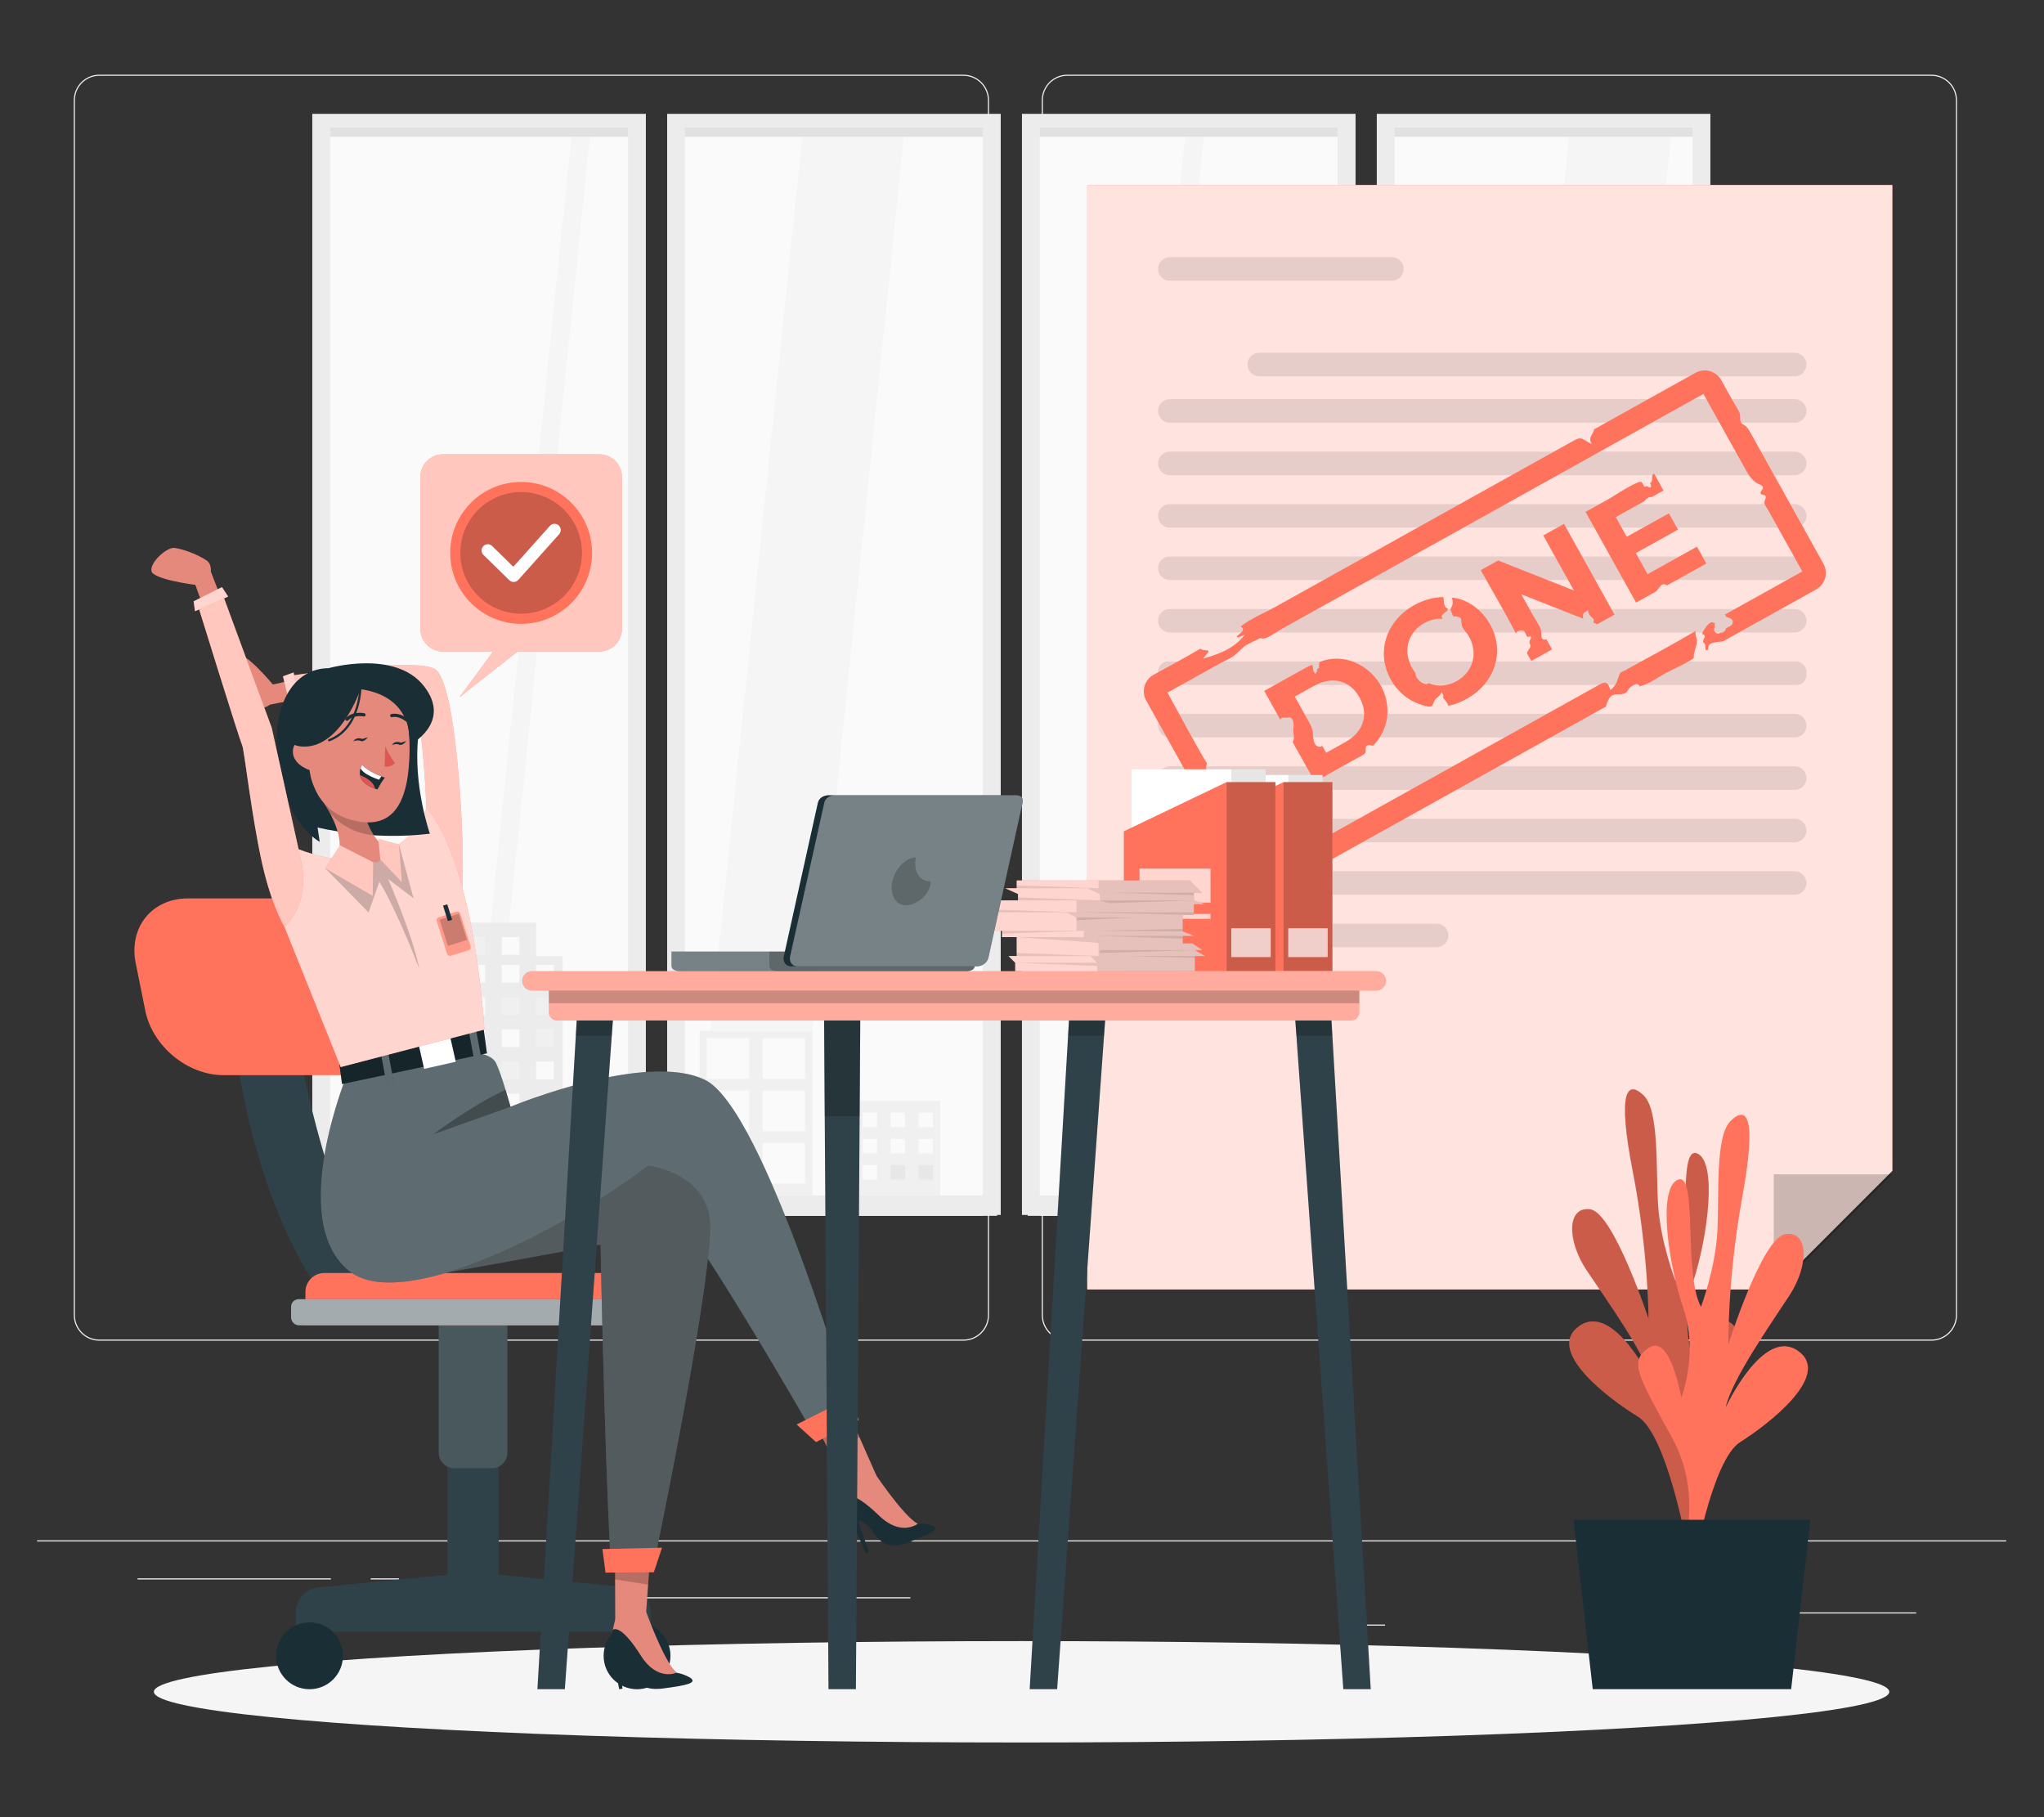 <?xml version="1.0" encoding="UTF-8"?>
<svg id="Layer_2" data-name="Layer 2" xmlns="http://www.w3.org/2000/svg" viewBox="0 0 540 480">
  <rect x="0" y="0" width="540" height="480" fill="#333333" stroke="none"/>
  <defs>
    <style>
      .cls-1, .cls-2, .cls-3, .cls-4, .cls-5, .cls-6, .cls-7, .cls-8, .cls-9, .cls-10, .cls-11, .cls-12, .cls-13, .cls-14, .cls-15, .cls-16, .cls-17, .cls-18, .cls-19, .cls-20, .cls-21, .cls-22, .cls-23, .cls-24 {
        stroke-width: 0px;
      }

      .cls-1, .cls-2, .cls-3, .cls-4, .cls-6, .cls-7, .cls-13, .cls-19, .cls-20, .cls-22, .cls-23, .cls-24 {
        isolation: isolate;
      }

      .cls-1, .cls-3, .cls-4, .cls-13, .cls-18, .cls-19, .cls-22, .cls-23 {
        fill: #fff;
      }

      .cls-1, .cls-7 {
        opacity: .3;
      }

      .cls-2, .cls-5, .cls-24 {
        fill: #ff735d;
      }

      .cls-3, .cls-20 {
        opacity: .1;
      }

      .cls-4, .cls-6 {
        opacity: .2;
      }

      .cls-8 {
        fill: #e1e1e1;
      }

      .cls-9 {
        fill: #ececec;
      }

      .cls-10 {
        fill: #f5f5f5;
      }

      .cls-11 {
        fill: #f0f0f0;
      }

      .cls-12 {
        fill: none;
      }

      .cls-13 {
        opacity: .7;
      }

      .cls-14 {
        fill: #1a2e35;
      }

      .cls-15 {
        fill: #e7e7e7;
      }

      .cls-16 {
        fill: #e4897b;
      }

      .cls-17 {
        fill: #de5753;
      }

      .cls-19 {
        opacity: .8;
      }

      .cls-21 {
        fill: #fafafa;
      }

      .cls-22, .cls-24 {
        opacity: .6;
      }

      .cls-23 {
        opacity: .4;
      }
    </style>
  </defs>
  <g id="Layer_2-2" data-name="Layer 2">
    <g>
      <rect class="cls-12" width="540" height="480"/>
      <g>
        <g>
          <rect class="cls-9" x="9.79" y="406.87" width="520.21" height=".3"/>
          <rect class="cls-9" x="467.08" y="425.9" width="39.16" height=".3"/>
          <rect class="cls-9" x="355.64" y="429.11" width="10.28" height=".3"/>
          <rect class="cls-9" x="443.2" y="414.92" width="22.69" height=".3"/>
          <rect class="cls-9" x="36.34" y="416.91" width="51.07" height=".3"/>
          <rect class="cls-9" x="97.93" y="416.91" width="7.49" height=".3"/>
          <rect class="cls-9" x="129.76" y="421.9" width="110.75" height=".3"/>
          <path class="cls-9" d="m254.54,354.14H26.24c-3.72,0-6.75-3.03-6.75-6.75V26.48c0-3.72,3.03-6.75,6.75-6.75h228.3c3.72,0,6.75,3.03,6.75,6.75v320.91c0,3.72-3.03,6.75-6.75,6.75ZM26.24,20.03c-3.56,0-6.45,2.89-6.45,6.45v320.91c0,3.56,2.89,6.45,6.45,6.45h228.3c3.56,0,6.45-2.89,6.45-6.45V26.48c0-3.56-2.89-6.45-6.45-6.45H26.24Z"/>
          <path class="cls-9" d="m510.27,354.14h-228.3c-3.72,0-6.75-3.03-6.75-6.75V26.48c0-3.72,3.03-6.75,6.75-6.75h228.3c3.72,0,6.75,3.03,6.75,6.75v320.91c0,3.72-3.03,6.75-6.75,6.75ZM281.97,20.03c-3.56,0-6.45,2.89-6.45,6.45v320.91c0,3.56,2.89,6.45,6.45,6.45h228.3c3.56,0,6.45-2.89,6.45-6.45V26.48c0-3.56-2.89-6.45-6.45-6.45h-228.3Z"/>
        </g>
        <g>
          <g>
            <rect class="cls-21" x="84.55" y="32.49" width="84.24" height="285.77"/>
            <polygon class="cls-10" points="156.25 32.49 151.33 32.49 121.95 318.27 126.87 318.27 156.25 32.49"/>
            <rect class="cls-8" x="84.02" y="33.6" width="83.29" height="2.52"/>
            <rect class="cls-9" x="84.02" y="315.77" width="83.29" height="5.39"/>
            <g>
              <rect class="cls-9" x="87.22" y="320.92" width="78.7" height=".24"/>
              <polygon class="cls-9" points="87.22 33.6 165.92 33.6 165.92 320.92 170.63 320.92 170.63 30.07 82.5 30.07 82.5 320.92 87.22 320.92 87.22 33.6"/>
            </g>
          </g>
          <g>
            <rect class="cls-21" x="178.3" y="32.49" width="84.24" height="285.77"/>
            <polygon class="cls-10" points="239.17 32.49 212.31 32.49 182.93 318.27 209.79 318.27 239.17 32.49"/>
            <rect class="cls-8" x="177.76" y="33.6" width="85.65" height="2.52"/>
            <rect class="cls-9" x="177.76" y="315.77" width="85.65" height="5.39"/>
            <g>
              <rect class="cls-9" x="180.96" y="320.92" width="78.7" height=".24"/>
              <polygon class="cls-9" points="180.96 33.6 259.66 33.6 259.66 320.92 264.38 320.92 264.38 30.07 176.25 30.07 176.25 320.92 180.96 320.92 180.96 33.6"/>
            </g>
          </g>
          <g>
            <rect class="cls-21" x="272.04" y="32.49" width="81.88" height="285.77"/>
            <polygon class="cls-10" points="318.43 32.49 313.51 32.49 284.12 318.27 289.05 318.27 318.43 32.49"/>
            <rect class="cls-8" x="271.5" y="33.6" width="83.29" height="2.52"/>
            <rect class="cls-9" x="271.5" y="315.77" width="83.29" height="5.39"/>
            <g>
              <rect class="cls-9" x="274.7" y="320.92" width="78.7" height=".24"/>
              <polygon class="cls-9" points="274.7 33.6 353.4 33.6 353.4 320.92 358.12 320.92 358.12 30.07 269.99 30.07 269.99 320.92 274.7 320.92 274.7 33.6"/>
            </g>
          </g>
          <g>
            <rect class="cls-21" x="365.78" y="32.49" width="84.24" height="285.77"/>
            <polygon class="cls-10" points="441.78 32.49 414.92 32.49 385.54 318.27 412.4 318.27 441.78 32.49"/>
            <rect class="cls-8" x="365.24" y="33.6" width="83.29" height="2.52"/>
            <rect class="cls-9" x="365.24" y="315.77" width="83.29" height="5.39"/>
            <g>
              <polygon class="cls-9" points="368.44 33.6 447.14 33.6 447.14 320.92 451.86 320.92 451.86 30.07 363.73 30.07 363.73 320.92 368.44 320.92 368.44 33.6"/>
              <rect class="cls-9" x="368.44" y="320.92" width="78.7" height=".24"/>
            </g>
          </g>
          <g>
            <rect class="cls-9" x="112.07" y="252.54" width="36.57" height="63.24"/>
            <polygon class="cls-9" points="141.62 243.7 141.62 259.56 138.74 259.56 121.98 259.56 119.09 259.56 119.09 243.7 141.62 243.7"/>
            <rect class="cls-21" x="141.62" y="254.88" width="4.68" height="4.68" transform="translate(287.92 514.44) rotate(180)"/>
            <rect class="cls-21" x="132.55" y="254.88" width="4.68" height="4.68" transform="translate(269.78 514.44) rotate(180)"/>
            <rect class="cls-21" x="123.48" y="254.88" width="4.68" height="4.68" transform="translate(251.65 514.44) rotate(180)"/>
            <rect class="cls-11" x="114.41" y="254.88" width="4.68" height="4.68" transform="translate(233.51 514.44) rotate(180)"/>
            <rect class="cls-11" x="141.62" y="263.38" width="4.68" height="4.68" transform="translate(287.92 531.45) rotate(180)"/>
            <rect class="cls-11" x="132.55" y="263.38" width="4.68" height="4.68" transform="translate(269.78 531.45) rotate(180)"/>
            <rect class="cls-21" x="123.48" y="263.38" width="4.68" height="4.68" transform="translate(251.65 531.45) rotate(180)"/>
            <rect class="cls-21" x="114.41" y="263.38" width="4.68" height="4.68" transform="translate(233.51 531.45) rotate(180)"/>
            <rect class="cls-11" x="141.62" y="271.89" width="4.68" height="4.68" transform="translate(287.92 548.47) rotate(180)"/>
            <rect class="cls-21" x="132.55" y="271.89" width="4.68" height="4.68" transform="translate(269.78 548.47) rotate(180)"/>
            <rect class="cls-21" x="123.48" y="271.89" width="4.68" height="4.68" transform="translate(251.65 548.47) rotate(180)"/>
            <rect class="cls-21" x="132.55" y="247.52" width="4.68" height="4.68" transform="translate(269.78 499.73) rotate(180)"/>
            <rect class="cls-11" x="123.48" y="247.52" width="4.68" height="4.68" transform="translate(251.65 499.73) rotate(180)"/>
            <rect class="cls-11" x="114.41" y="271.89" width="4.68" height="4.68" transform="translate(233.51 548.47) rotate(180)"/>
            <rect class="cls-21" x="141.62" y="280.4" width="4.68" height="4.68" transform="translate(287.92 565.48) rotate(180)"/>
            <rect class="cls-11" x="132.55" y="280.4" width="4.68" height="4.68" transform="translate(269.78 565.48) rotate(180)"/>
            <rect class="cls-11" x="123.48" y="280.4" width="4.68" height="4.68" transform="translate(251.65 565.48) rotate(180)"/>
            <rect class="cls-21" x="114.41" y="280.4" width="4.68" height="4.68" transform="translate(233.51 565.48) rotate(180)"/>
            <rect class="cls-11" x="141.62" y="288.91" width="4.68" height="4.68" transform="translate(287.92 582.5) rotate(180)"/>
            <rect class="cls-21" x="132.55" y="288.91" width="4.68" height="4.68" transform="translate(269.78 582.5) rotate(180)"/>
            <rect class="cls-21" x="123.48" y="288.91" width="4.68" height="4.68" transform="translate(251.65 582.5) rotate(180)"/>
            <rect class="cls-11" x="114.41" y="288.91" width="4.68" height="4.68" transform="translate(233.51 582.5) rotate(180)"/>
            <rect class="cls-11" x="141.62" y="297.41" width="4.68" height="4.68" transform="translate(287.92 599.51) rotate(180)"/>
            <rect class="cls-21" x="132.55" y="297.41" width="4.68" height="4.68" transform="translate(269.78 599.51) rotate(180)"/>
            <rect class="cls-11" x="123.48" y="297.41" width="4.68" height="4.68" transform="translate(251.65 599.51) rotate(180)"/>
            <rect class="cls-21" x="114.41" y="297.41" width="4.68" height="4.68" transform="translate(233.51 599.51) rotate(180)"/>
            <rect class="cls-21" x="141.62" y="305.92" width="4.68" height="4.68" transform="translate(287.92 616.53) rotate(180)"/>
            <rect class="cls-21" x="132.55" y="305.92" width="4.68" height="4.68" transform="translate(269.78 616.53) rotate(180)"/>
            <rect class="cls-11" x="123.48" y="305.92" width="4.68" height="4.68" transform="translate(251.65 616.53) rotate(180)"/>
            <rect class="cls-11" x="114.41" y="305.92" width="4.68" height="4.68" transform="translate(233.51 616.53) rotate(180)"/>
          </g>
          <g>
            <rect class="cls-11" x="373.49" y="275.57" width="32.76" height="40.2"/>
            <polygon class="cls-15" points="376.34 280.03 383.97 280.03 386.06 280.03 388.16 280.03 388.16 284.23 386.06 284.23 383.97 284.23 376.34 284.23 376.34 280.03"/>
            <polygon class="cls-21" points="376.34 288.16 383.97 288.16 386.06 288.16 388.16 288.16 388.16 292.35 386.06 292.35 383.97 292.35 376.34 292.35 376.34 288.16"/>
            <polygon class="cls-15" points="376.34 296.28 383.97 296.28 386.06 296.28 388.16 296.28 388.16 300.47 386.06 300.47 383.97 300.47 376.34 300.47 376.34 296.28"/>
            <polygon class="cls-21" points="376.34 304.4 383.97 304.4 387.21 304.4 388.16 304.4 388.16 308.6 387.21 308.6 383.97 308.6 376.34 308.6 376.34 304.4"/>
            <polygon class="cls-21" points="391.59 280.03 399.21 280.03 401.3 280.03 403.4 280.03 403.4 284.23 401.3 284.23 399.21 284.23 391.59 284.23 391.59 280.03"/>
            <polygon class="cls-21" points="391.59 288.16 399.21 288.16 402.16 288.16 403.4 288.16 403.4 292.35 402.16 292.35 399.21 292.35 391.59 292.35 391.59 288.16"/>
            <polygon class="cls-15" points="391.59 296.28 399.21 296.28 401.3 296.28 403.4 296.28 403.4 300.47 401.3 300.47 399.21 300.47 391.59 300.47 391.59 296.28"/>
            <polygon class="cls-21" points="391.59 304.4 399.21 304.4 401.3 304.4 403.4 304.4 403.4 308.6 401.3 308.6 399.21 308.6 391.59 308.6 391.59 304.4"/>
          </g>
          <g>
            <rect class="cls-11" x="218.62" y="290.8" width="29.77" height="24.98"/>
            <rect class="cls-21" x="242.67" y="293.91" width="3.81" height="3.81" transform="translate(489.15 591.63) rotate(180)"/>
            <rect class="cls-21" x="235.29" y="293.91" width="3.81" height="3.81" transform="translate(474.39 591.63) rotate(180)"/>
            <rect class="cls-21" x="227.91" y="293.91" width="3.81" height="3.81" transform="translate(459.63 591.63) rotate(180)"/>
            <rect class="cls-21" x="220.53" y="293.91" width="3.81" height="3.81" transform="translate(444.86 591.63) rotate(180)"/>
            <rect class="cls-21" x="242.67" y="300.83" width="3.81" height="3.81" transform="translate(489.15 605.48) rotate(180)"/>
            <rect class="cls-21" x="235.29" y="300.83" width="3.81" height="3.81" transform="translate(474.39 605.48) rotate(180)"/>
            <rect class="cls-21" x="227.91" y="300.83" width="3.81" height="3.81" transform="translate(459.63 605.48) rotate(180)"/>
            <rect class="cls-15" x="220.53" y="300.83" width="3.81" height="3.81" transform="translate(444.86 605.48) rotate(180)"/>
            <rect class="cls-15" x="242.67" y="307.76" width="3.81" height="3.81" transform="translate(489.15 619.33) rotate(180)"/>
            <rect class="cls-15" x="235.29" y="307.76" width="3.81" height="3.81" transform="translate(474.39 619.33) rotate(180)"/>
            <rect class="cls-21" x="227.91" y="307.76" width="3.81" height="3.81" transform="translate(459.63 619.33) rotate(180)"/>
            <rect class="cls-15" x="220.53" y="307.76" width="3.81" height="3.81" transform="translate(444.86 619.33) rotate(180)"/>
          </g>
          <g>
            <rect class="cls-11" x="184.82" y="272.32" width="29.77" height="43.45"/>
            <rect class="cls-21" x="201.49" y="274.23" width="11.19" height="10.74"/>
            <rect class="cls-21" x="186.72" y="274.23" width="11.19" height="10.74"/>
            <rect class="cls-21" x="201.49" y="288.08" width="11.19" height="10.74"/>
            <rect class="cls-21" x="186.72" y="288.08" width="11.19" height="10.74"/>
            <rect class="cls-21" x="201.49" y="301.93" width="11.19" height="10.74"/>
            <rect class="cls-21" x="186.72" y="301.93" width="11.19" height="10.74"/>
          </g>
        </g>
        <ellipse id="_Path_" data-name="&amp;lt;Path&amp;gt;" class="cls-10" cx="269.89" cy="446.88" rx="229.24" ry="13.39"/>
        <g>
          <g>
            <polygon class="cls-5" points="499.93 48.88 499.93 309.27 468.6 340.61 287.23 340.61 287.23 48.88 499.93 48.88"/>
            <polygon class="cls-19" points="499.93 48.88 499.93 309.27 468.6 340.61 287.23 340.61 287.23 48.88 499.93 48.88"/>
          </g>
          <polyline class="cls-6" points="468.6 340.61 468.6 310.19 499.93 310.19 469.21 340.91"/>
          <g>
            <path class="cls-20" d="m367.72,74.15h-58.67c-1.72,0-3.11-1.39-3.11-3.11h0c0-1.72,1.39-3.11,3.11-3.11h58.67c1.72,0,3.11,1.39,3.11,3.11h0c0,1.72-1.39,3.11-3.11,3.11Z"/>
            <path class="cls-20" d="m474.13,99.4h-141.43c-1.72,0-3.11-1.39-3.11-3.11h0c0-1.72,1.39-3.11,3.11-3.11h141.43c1.72,0,3.11,1.39,3.11,3.11h0c0,1.72-1.39,3.11-3.11,3.11Z"/>
            <path class="cls-20" d="m474.13,111.66h-165.08c-1.72,0-3.11-1.39-3.11-3.11h0c0-1.72,1.39-3.11,3.11-3.11h165.08c1.72,0,3.11,1.39,3.11,3.11h0c0,1.72-1.39,3.11-3.11,3.11Z"/>
            <path class="cls-20" d="m474.13,125.52h-165.08c-1.72,0-3.11-1.39-3.11-3.11h0c0-1.72,1.39-3.11,3.11-3.11h165.08c1.72,0,3.11,1.39,3.11,3.11h0c0,1.72-1.39,3.11-3.11,3.11Z"/>
            <path class="cls-20" d="m474.13,139.37h-165.08c-1.72,0-3.11-1.39-3.11-3.11h0c0-1.72,1.39-3.11,3.11-3.11h165.08c1.72,0,3.11,1.39,3.11,3.11h0c0,1.72-1.39,3.11-3.11,3.11Z"/>
            <path class="cls-20" d="m474.13,153.22h-165.08c-1.72,0-3.11-1.39-3.11-3.11h0c0-1.72,1.39-3.11,3.11-3.11h165.08c1.72,0,3.11,1.39,3.11,3.11h0c0,1.72-1.39,3.11-3.11,3.11Z"/>
            <path class="cls-20" d="m474.13,167.08h-165.08c-1.72,0-3.11-1.39-3.11-3.11h0c0-1.72,1.39-3.11,3.11-3.11h165.08c1.72,0,3.11,1.39,3.11,3.11h0c0,1.72-1.39,3.11-3.11,3.11Z"/>
            <rect class="cls-20" x="305.94" y="174.71" width="171.3" height="6.23" rx="2.63" ry="2.63"/>
            <path class="cls-20" d="m474.13,194.78h-165.08c-1.72,0-3.11-1.39-3.11-3.11h0c0-1.72,1.39-3.11,3.11-3.11h165.08c1.72,0,3.11,1.39,3.11,3.11h0c0,1.72-1.39,3.11-3.11,3.11Z"/>
            <path class="cls-20" d="m474.13,208.64h-165.08c-1.72,0-3.11-1.39-3.11-3.11h0c0-1.72,1.39-3.11,3.11-3.11h165.08c1.72,0,3.11,1.39,3.11,3.11h0c0,1.72-1.39,3.11-3.11,3.11Z"/>
            <path class="cls-20" d="m474.13,222.49h-165.08c-1.72,0-3.11-1.39-3.11-3.11h0c0-1.72,1.39-3.11,3.11-3.11h165.08c1.72,0,3.11,1.39,3.11,3.11h0c0,1.72-1.39,3.11-3.11,3.11Z"/>
            <path class="cls-20" d="m474.13,236.35h-165.08c-1.72,0-3.11-1.39-3.11-3.11h0c0-1.72,1.39-3.11,3.11-3.11h165.08c1.72,0,3.11,1.39,3.11,3.11h0c0,1.72-1.39,3.11-3.11,3.11Z"/>
            <path class="cls-20" d="m379.54,250.2h-70.49c-1.72,0-3.11-1.39-3.11-3.11h0c0-1.72,1.39-3.11,3.11-3.11h70.49c1.72,0,3.11,1.39,3.11,3.11h0c0,1.72-1.39,3.11-3.11,3.11Z"/>
          </g>
          <g>
            <path class="cls-5" d="m461.36,112.7c-.07-.06-.14-.12-.23-.19-.63-.49-1.01-.33-1.3-1.25-.22-.68.03-1.43-.24-2.14-.46-1.19-1.31-2.35-1.93-3.47-.97-1.74-1.94-3.49-2.92-5.23-1.35-2.42-4.4-3.29-6.82-1.94l-26.78,14.92c-.11.9-.85,1.51-1,2.41-.08.5.04,1.07.44,1.4-.33.02-.55-.15-.82-.3-1.6-.89-2.02-1.6-3.67-.7-.7.38-1.4.78-2.1,1.17-2.37,1.32-4.74,2.64-7.11,3.96-7.41,4.13-14.82,8.25-22.23,12.38-8.69,4.84-17.37,9.68-26.06,14.52-7.22,4.02-14.44,8.05-21.66,12.07-2.95,1.65-6.55,3.09-9.18,5.18.74.39.86.96.21,1.53-.41.36-.82.72-1.23,1.08-.01.29.43.29.7.17.49-.21.98-.42,1.47-.63-1.01,1.29-2.24,2.42-3.62,3.3-2.26,1.46-4.87,2.26-7.44,3.05l1.26-1.58c.1-.13.21-.3.14-.44-.06-.13-.24-.17-.39-.18-.62-.06-1.25,0-1.71-.46-4.04,2.42-8.26,4.61-12.38,6.91-2.42,1.35-3.29,4.4-1.94,6.82l27,48.46c1.35,2.42,4.4,3.29,6.82,1.94l7.27-4.05c.02-.84.66-1.77.17-2.55-.06-.1-.14-.2-.14-.31,0-.16.14-.27.27-.36.72-.47,1.57-.74,2.43-.78.29-.01.69.12.63.41.05-.25,1.53-.8,1.78-.88.12.64-.32,1.33.42,1.46.6.1,1.88-1.13,2.41-1.43,2.37-1.32,4.74-2.64,7.11-3.96,7.48-4.17,14.95-8.33,22.43-12.5,8.21-4.57,16.42-9.15,24.64-13.72,5.45-3.04,10.9-6.07,16.34-9.11.6-.33,1.29-.74,1.86-1.02.25-.9.71-2.3,1.51-2.86,1.17-.82,3.05.08,4.04-1.08.19-.22.3-.49.47-.73.29-.4.72-.68,1.14-.94.3-.19.63-.39.98-.39.36,0,.74.29.69.65,2.44-.57,4.64-2.2,6.79-3.42.77-.44,7.63-3.66,7.6-4.16-.1-1.58.87-2.92.82-4.54,0-.31-.6-2.36-.33-2.52-6.15,3.66-12.54,7-18.8,10.48-.21.12-1.02.4-1.13.63-.03.06-.06.11-.09.17-.06.13-.12.26-.18.39-.01.03-.03.07-.04.1-.3.75-.52,1.64-.9,2.34-.06.1-1.34,1.76-1.44,1.37-.52-1.91-1.24-2.2-2.64-1.42-.69.39-1.38.77-2.08,1.16-2.2,1.23-4.41,2.46-6.61,3.68-7.42,4.13-14.84,8.27-22.27,12.4-8.74,4.87-17.49,9.74-26.23,14.61-7.29,4.06-14.58,8.12-21.86,12.18-3.05,1.7-6.1,3.4-9.15,5.1-1.84-3.31-3.68-6.61-5.53-9.92l-3.55-6.37c-.43-.77-.83-1.85-1.55-2.38-.51-.38-1.37-.28-1.83-.63-1.1-.83-1.89-2.38-2.93-3.35-.71-.66-1.79-2.64-1.49-3.74.35.14.71.29,1.07.4-.17-.77-.17-1.43.12-2.21-3.57-5.96-6.82-12.22-10.21-18.31-.01-.02-.22-.39-.22-.39,2.76-1.54,5.52-3.08,8.28-4.61,2.02-1.12,4.03-2.25,6.05-3.37,1.08-.6,2.55-1.13,3.49-1.95.77-.66,1.54-1.49,2.41-2.21.53-.43,1.15-.74,1.77-1.04.74-.36,1.49-.73,2.23-1.09.12-.06.24-.12.38-.12.14,0,.26.06.4.09,1.2.25,4.11-1.94,5.17-2.53,2.29-1.28,4.58-2.55,6.88-3.83,6.92-3.86,13.84-7.71,20.76-11.57,8.62-4.8,17.25-9.61,25.87-14.41,8.63-4.81,17.26-9.62,25.9-14.43,6.94-3.87,13.89-7.74,20.83-11.61,3.56-1.98,7.13-3.97,10.69-5.95.16-.09.33-.18.49-.27,0,0,11.41,20.49,11.51,20.65.66,1.18,1.96,2.79,3.26,3.22.46.15,1,.48.95.97-.05.52-.77.89-.61,1.38.19.57,1.07.31,1.29.76.28.56-.37,1.15-.3,1.8.07.63.77,1.49,1.07,2.04,1.12,2,2.23,4.01,3.35,6.01,1.86,3.34,3.73,6.69,5.6,10.06l-20.46,11.4c.1.08.19.18.25.3.04.09.07.18.1.27.43.12.85.34,1.24.52.33.15.53.59.52.93,0,.37-.22.72-.54.9l-1.26.7c-.1.55-.5,1.01-1.07,1.13-.14.03-.29.03-.44.04-.24.17-.55.25-.88.17-.53-.13-.91-.78-.73-1.3.05-.13.11-.24.19-.34-.18-.34-.17-.76.07-1.1-.13-.02-.25-.02-.38-.05-.21-.04-.41-.11-.61-.18-1.28.72-1.64,1.52-2.39,2.8-.04.07-.08.14-.06.22.03.17.26.18.41.25.35.17.27.69.09,1.03-.17.35-.39.78-.16,1.09.08.11.21.18.3.29.5.57-.27,2.25.96,1.56-.1-.34-.01-.77.16-1.07.19-.33.54-.57.9-.67.91-.24,1.86-.35,2.8-.41l24.63-13.72c2.42-1.35,3.29-4.4,1.94-6.82l-.14-.25c-3.71-6.66-7.43-13.33-11.14-19.99-2.15-3.85-4.29-7.7-6.44-11.55-.62-1.11-1.2-2.25-1.86-3.34-.27-.44-.46-.73-.81-1.04Z"/>
            <g>
              <path class="cls-5" d="m347.53,178.02c-.82-.99-.57-1.02-.73-2.08,0-.02-.01-.05-.02-.07-.03-.03-.06-.07-.09-.1-.06-.05-.1-.11-.15-.17-.55.25-1.11.52-1.66.83l-10.89,6.07s4.38,7.87,4.38,7.87c-.61-1.09,1.56-.77,1.64-.78.24-.03.47-.14.72-.11.23.03.43.19.58.38.56.72.47,1.72.38,2.63-.13,1.23.49,2.41-.18,3.54.58.95,5.82,10.47,5.84,10.46,0,0,10.89-6.07,10.89-6.07.63-.35,2.12-.97,2.49-1.61.26-.46-.21-1.6.44-1.9.44-.2,1.16-.11,1.49.15,4.35-4.29,5.06-10.71,2.12-15.99-3.06-5.49-10.01-8.77-16.11-6.21-.43.18.14,2.08-.88,2.3.19-.39.47-.71.82-.97m6.81,19.84s-5.07,2.82-5.07,2.82c-.41-.74-.82-1.49-1.24-2.22.53.91-.93.62-1.24.42-.75-.5-.95-1.93-.97-2.73-.04-1.61-.42-2.43-1.23-3.87-1.2-2.15-2.4-4.31-3.6-6.46l5.07-2.82c4.76-2.65,9.46-1.55,12.02,3.04,2.56,4.59,1.02,9.17-3.74,11.82Z"/>
              <path class="cls-5" d="m383.53,157.88c.24.59.34,1.18.21,1.8-.07.33-.59,1.2-.52,1.39.18.47.37.95.55,1.42.03.08.06.16.12.21.08.07.2.09.31.1,1.88.16,1.8.36,1.92,1.94.1,1.36,1.28,2.14,1.94,3.33,2.54,4.55,1.05,9.46-3.23,11.85-2.45,1.37-5.12,1.51-7.44.53-.05.04-.09.1-.15.13-.23.13-.54.17-.8.09-1.23-.36-2.24-1.36-2.5-2.64-.02-.1,0-.19,0-.28-.32-.41-.62-.84-.89-1.33-2.54-4.55-1.05-9.46,3.23-11.85,1.59-.88,3.26-1.23,4.88-1.12-.03-.05-.07-.09-.1-.14-1.01-1.35,2.66-1.89,1-2.8-.69-.38-.57-2.1-.75-2.8-2.52.04-5.14.72-7.66,2.12-7.57,4.22-10.18,12.58-6.21,19.7,1.69,3.04,4.43,5.43,7.75,6.52.7.23,1.71.63,2.46.57.97-.09.5.06.9-.58.37-.58.17-.83.79-1.44.61-.6,1.36-.99,1.5-1.93-.03.42.47.73.47,1.15,0,.13-.05.25-.04.38.01.15.11.29.2.41.41.54,1.07,1.14,1.09,1.8,1.67-.21,3.42-.97,4.9-1.79,7.53-4.2,10.2-12.55,6.21-19.7-2-3.59-5.91-6.81-10.16-7.06Z"/>
              <path class="cls-5" d="m407.7,141.42l8.11,14.55-20.03-7.92-4.59,2.56c3.1,5.56,6.39,11.06,9.3,16.72.2-.61.67-.73,1.24-.81,1.06-.15,1.03.38,1.61,1.44.07.12.15.25.29.28.21.04.39-.2.6-.17.21.02.3.29.24.5-.06.2-.21.36-.3.55-.34.65.23,1.07.15,1.66-.04.32-1.02,1.56-.91,1.77,0,0,1.14,2.04,1.14,2.04l5.48-3.05-1.47-2.63c-.09.01-.18.03-.26.04-1.6.21-.9-1.88-1.24-2.74-.48-1.21-1.32-2.37-1.95-3.5-1.06-1.91-2.12-3.81-3.19-5.72l16.29,6.41c.03-.48-.07-.97.16-1.39.13-.24,1.15-.7,1.13-.95.06.75.42,1.48.99,1.98.63.55.63.47.51,1.46l.98.39,4.56-2.54-13.35-23.97-5.48,3.05Z"/>
              <path class="cls-5" d="m435.26,151.65l-3.09-5.55,11.13-6.2-2.4-4.31-11.13,6.2-2.9-5.21,7.53-4.19c.29-.41.71-.73,1.15-.98.24-.14.5-.15.75-.08,0,0,3.18-1.77,3.18-1.77,0,0-2.25-4.03-2.47-4.45-1.09.5,0,1.87-1.1,2.53.22.24.56,1.08-.04,1.14-.32.03-.55-.4-.87-.36-.18.02-.33.18-.5.14-.1-.02-.17-.11-.22-.2-.21-.33-.29-.74-.58-1.01-.74-.72-7.54,3.8-8.49,4.34-2.11,1.17-4.22,2.35-6.33,3.52l13.35,23.97,5.33-2.97s.07-.1.11-.14c.38-.5.76-1,1.18-1.46.32-.35.88-.37,1.28-.16.09.05.17.12.24.2l10.42-5.8-2.48-4.45-13.05,7.27Z"/>
            </g>
          </g>
        </g>
        <g>
          <path class="cls-5" d="m449.48,406.65s-7.78-16.96,1.11-33.69c8.88-16.72,11.46-20.66,5.8-24.09-5.66-3.43-8.26,13.38-8.26,13.38,0,0-4.77-11.56-.83-23.66,3.94-12.1,6.41-31.8,1.03-33.92-5.38-2.11-1.03,24.58-5.7,33.68,0,0-3.92-10.13-4.57-19.85-.65-9.72.36-25.24-3.89-29.22-4.25-3.98-6.97-1.23-2.8,20.22,4.18,21.45,4.15,38.88,4.15,38.88,0,0-9.23-28.13-15.42-28.95-6.19-.82-6.18,8.29-.88,16.19,5.3,7.9,15.52,22.06,17.2,29.34,0,0-10.13-21.17-19.24-14.68-9.11,6.49,7.93,19.28,15.52,23.9,7.59,4.62,12.87,33.58,12.87,33.58l3.91-1.12Z"/>
          <path class="cls-6" d="m449.48,406.65s-7.78-16.96,1.11-33.69c8.88-16.72,11.46-20.66,5.8-24.09-5.66-3.43-8.26,13.38-8.26,13.38,0,0-4.77-11.56-.83-23.66,3.94-12.1,6.41-31.8,1.03-33.92-5.38-2.11-1.03,24.58-5.7,33.68,0,0-3.92-10.13-4.57-19.85-.65-9.72.36-25.24-3.89-29.22-4.25-3.98-6.97-1.23-2.8,20.22,4.18,21.45,4.15,38.88,4.15,38.88,0,0-9.23-28.13-15.42-28.95-6.19-.82-6.18,8.29-.88,16.19,5.3,7.9,15.52,22.06,17.2,29.34,0,0-10.13-21.17-19.24-14.68-9.11,6.49,7.93,19.28,15.52,23.9,7.59,4.62,12.87,33.58,12.87,33.58l3.91-1.12Z"/>
          <path class="cls-5" d="m443.34,413.61s7.57-17.08-1.51-33.67c-9.08-16.59-11.71-20.49-6.08-24,5.62-3.51,8.42,13.25,8.42,13.25,0,0,4.63-11.63.55-23.67-4.09-12.04-6.79-31.71-1.44-33.9,5.36-2.19,1.32,24.57,6.1,33.6,0,0,3.8-10.19,4.33-19.91.53-9.73-.67-25.23,3.54-29.27,4.2-4.04,6.96-1.33,3.04,20.18-3.92,21.51-3.68,38.94-3.68,38.94,0,0,8.89-28.27,15.07-29.18,6.18-.91,6.28,8.2,1.08,16.18-5.21,7.98-15.26,22.29-16.85,29.6,0,0,9.87-21.32,19.06-14.97,9.19,6.35-7.7,19.39-15.24,24.13-7.54,4.73-12.46,33.77-12.46,33.77l-3.93-1.06Z"/>
          <polygon class="cls-14" points="478.26 401.44 415.72 401.44 420.78 446.19 473.2 446.19 478.26 401.44"/>
        </g>
        <g>
          <path class="cls-5" d="m158.32,119.99h-41.28c-3.31,0-5.99,2.68-5.99,5.99v40.13c0,3.31,2.68,5.99,5.99,5.99h13.21l-8.89,12.09,15.38-12.09h21.58c3.31,0,5.99-2.68,5.99-5.99v-40.13c0-3.31-2.68-5.99-5.99-5.99Z"/>
          <path class="cls-22" d="m158.32,119.99h-41.28c-3.31,0-5.99,2.68-5.99,5.99v40.13c0,3.31,2.68,5.99,5.99,5.99h13.21l-8.89,12.09,15.38-12.09h21.58c3.31,0,5.99-2.68,5.99-5.99v-40.13c0-3.31-2.68-5.99-5.99-5.99Z"/>
          <circle class="cls-2" cx="137.68" cy="146.05" r="18.74"/>
          <circle class="cls-6" cx="137.68" cy="146.05" r="16.07" transform="translate(-36.09 246.49) rotate(-76.72)"/>
          <path class="cls-18" d="m135.69,153.72c-.43,0-.84-.17-1.15-.47l-6.82-6.68c-.65-.63-.66-1.67-.02-2.32.63-.65,1.67-.66,2.32-.02l5.59,5.48,9.67-10.8c.61-.68,1.64-.73,2.32-.13.67.6.73,1.64.13,2.32l-10.81,12.08c-.3.33-.72.53-1.17.55-.02,0-.04,0-.05,0Z"/>
        </g>
        <g>
          <path class="cls-14" d="m84.15,419.31l34.07-3.35v-38.42h13.5v38.4l34.2,3.36c3.4.33,5.98,3.19,5.98,6.6v5.12h-93.74v-5.12c0-3.41,2.59-6.27,5.98-6.6Z"/>
          <path class="cls-3" d="m84.15,419.31l34.07-3.35v-38.42h13.5v38.4l34.2,3.36c3.4.33,5.98,3.19,5.98,6.6v5.12h-93.74v-5.12c0-3.41,2.59-6.27,5.98-6.6Z"/>
          <circle class="cls-14" cx="168.3" cy="437.37" r="8.83"/>
          <circle class="cls-14" cx="81.77" cy="437.37" r="8.83"/>
          <path class="cls-14" d="m120.03,345.19h9.88c2.28,0,4.13,1.85,4.13,4.13v38.51h-18.15v-38.51c0-2.28,1.85-4.13,4.13-4.13Z" transform="translate(249.94 733.03) rotate(180)"/>
          <path class="cls-4" d="m120.03,345.19h9.88c2.28,0,4.13,1.85,4.13,4.13v38.51h-18.15v-38.51c0-2.28,1.85-4.13,4.13-4.13Z" transform="translate(249.94 733.03) rotate(180)"/>
          <path class="cls-14" d="m77.82,271.17s10.12,63.15,30.07,74.02h-20.29s-20.05-21.51-26.15-74.02h16.37Z"/>
          <path class="cls-3" d="m77.82,271.17s10.12,63.15,30.07,74.02h-20.29s-20.05-21.51-26.15-74.02h16.37Z"/>
          <path class="cls-5" d="m85.69,336.26h80.94c2.76,0,5,2.24,5,5v8.82h-90.94v-8.82c0-2.76,2.24-5,5-5Z"/>
          <g>
            <rect class="cls-14" x="76.9" y="343.17" width="98.53" height="6.91" rx="2.01" ry="2.01"/>
            <rect class="cls-22" x="76.9" y="343.17" width="98.53" height="6.91" rx="2.01" ry="2.01"/>
          </g>
          <path class="cls-5" d="m59.05,284h32.51c9.52,0,15.71-7.64,13.82-17.06l-2.53-12.57c-1.89-9.42-11.15-17.06-20.67-17.06h-32.51c-9.52,0-15.71,7.64-13.82,17.06l2.53,12.57c1.89,9.42,11.15,17.06,20.67,17.06Z"/>
        </g>
        <g>
          <polygon class="cls-16" points="231.51 389.72 224.07 392.64 218.71 382.54 213.84 373.36 222.09 368.41 227.08 379.68 231.51 389.72"/>
          <polygon class="cls-6" points="227.08 379.68 218.71 382.54 213.84 373.36 222.09 368.41 227.08 379.68"/>
          <g>
            <path class="cls-14" d="m225.54,374.17l-10.14,5.44s-38.29-67.33-44.18-66.77c-5.89.56-61.75,36.16-78.79,23.02-17.03-13.14-.46-52.73-.46-52.73,0,0,35.24-10.07,39.06-2.33.74,1.5,1.74,4.5,2.52,7.08.75,2.43,1.32,4.47,1.32,4.47,0,0,.01,0,.02-.01,1.07-.43,35.88-14.71,51.42-7.06,15.78,7.78,39.22,88.9,39.22,88.9Z"/>
            <path class="cls-1" d="m225.54,374.17l-10.14,5.44s-38.29-67.33-44.18-66.77c-5.89.56-61.75,36.16-78.79,23.02-17.03-13.14-.46-52.73-.46-52.73,0,0,35.24-10.07,39.06-2.33.74,1.5,1.74,4.5,2.52,7.08.75,2.43,1.32,4.47,1.32,4.47,0,0,.01,0,.02-.01,1.07-.43,35.88-14.71,51.42-7.06,15.78,7.78,39.22,88.9,39.22,88.9Z"/>
          </g>
          <polygon class="cls-16" points="170.48 429.08 162.54 428.17 162.5 416.96 162.48 406.67 172.09 406.22 171.24 418.32 170.48 429.08"/>
          <polygon class="cls-6" points="171.21 418.57 162.47 417.18 162.47 406.78 172.08 406.27 171.21 418.57"/>
          <polygon class="cls-5" points="210.45 376.27 225.28 368.84 226.82 375.12 215.59 380.92 210.45 376.27"/>
          <g>
            <path class="cls-14" d="m118.75,335.96s2.44-.28,39.91-7.22c0,0,.84,47.91,2.62,83.62l11.54.37s16.55-79.27,14.61-91.23c-1.94-11.97-16.19-13.59-16.19-13.59,0,0-24.73,19.21-52.49,28.04Z"/>
            <path class="cls-23" d="m118.75,335.96s2.44-.28,39.91-7.22c0,0,.84,47.91,2.62,83.62l11.54.37s16.55-79.27,14.61-91.23c-1.94-11.97-16.19-13.59-16.19-13.59,0,0-24.73,19.21-52.49,28.04Z"/>
            <path class="cls-7" d="m118.75,335.96s2.44-.28,39.91-7.22c0,0,.84,47.91,2.62,83.62l11.54.37s16.55-79.27,14.61-91.23c-1.94-11.97-16.19-13.59-16.19-13.59,0,0-24.73,19.21-52.49,28.04Z"/>
          </g>
          <polygon class="cls-5" points="159.16 409.18 174.89 408.81 172.74 415.3 159.97 415.41 159.16 409.18"/>
          <path class="cls-7" d="m134.88,292.35l-20.42,7.27s10.74-8.02,19.1-11.74c.75,2.43,1.32,4.47,1.32,4.47Z"/>
          <g>
            <g>
              <polygon class="cls-14" points="89.6 280.68 90.36 286.35 128.64 278.23 127.74 271.54 89.6 280.68"/>
              <polygon class="cls-6" points="89.6 280.68 90.36 286.35 128.64 278.23 127.74 271.54 89.6 280.68"/>
            </g>
            <rect class="cls-14" x="101.25" y="276.67" width="1.94" height="9.87" transform="translate(-49.64 23.37) rotate(-10.51)"/>
            <rect class="cls-18" x="111.24" y="274.97" width="8.57" height="6.5" transform="translate(-58.35 32.21) rotate(-12.7)"/>
            <rect class="cls-14" x="124.53" y="270.93" width="1.94" height="9.87" transform="translate(-48.18 27.5) rotate(-10.5)"/>
            <rect class="cls-1" x="101.25" y="276.67" width="1.94" height="9.87" transform="translate(-49.64 23.37) rotate(-10.51)"/>
            <rect class="cls-1" x="124.53" y="270.93" width="1.94" height="9.87" transform="translate(-48.18 27.5) rotate(-10.5)"/>
          </g>
          <path class="cls-14" d="m246.32,402.93c-1.25-.38-2.55-.52-3.85-.43h0s-4.81-2.01-10.62-11.57l-4.96.65c-1.71.26-3.09,1.55-3.43,3.25-.05.23-.07.47-.05.71.21,1.19.51,2.37.87,3.52.96,3.65,4.5,11.27,4.5,11.27l.81-.33-2.54-7.19c-.85-2.44,2.12-.38,3.69,1.99,1.57,2.37,3.8,4.66,9.11,2.65,6.18-2.37,8.62-3.64,6.46-4.51Z"/>
          <path class="cls-16" d="m230.59,388.38s7.97,12.1,11.88,14.11c0,0-4.39,3.51-10.24-2.15-7.56-7.32-8.82-4.81-8.82-4.81,0,0-.11-2.84.2-4.29.6-2.78,6.98-2.86,6.98-2.86Z"/>
          <path class="cls-14" d="m182.37,443.17c-1.12-.66-2.35-1.11-3.63-1.33h0s-4.2-3.09-7.57-13.76l-4.98-.54c-1.73-.16-3.37.78-4.11,2.34-.1.21-.18.44-.21.67-.07,1.21-.07,2.42.01,3.63.06,3.77,1.7,12.01,1.7,12.01l.87-.13-.77-7.59c-.25-2.58,2.15.14,3.12,2.81.97,2.67,2.59,5.43,8.22,4.74,6.56-.84,9.24-1.49,7.35-2.85Z"/>
          <path class="cls-16" d="m170.54,425.31s4.87,13.65,8.19,16.53c0,0-5.09,2.37-9.43-4.52-5.61-8.9-7.43-6.77-7.43-6.77,0,0,.56-2.79,1.21-4.12,1.25-2.56,7.46-1.13,7.46-1.13Z"/>
          <g>
            <path class="cls-16" d="m81.27,184.13l-9.97,2.01s-1.47,1.22-2.86.69c-2.98-1.13-7.27-4.65-7.81-5.86-.8-1.79,0-7.02,2.11-7.96s9.35,7.8,9.35,7.8l10.75-2.43-1.57,5.75Z"/>
            <path class="cls-5" d="m112.81,217.37s-.91-32.4-4.66-33.79c-3.75-1.39-31.9,2.48-31.9,2.48l-.69-7.4s32.8-5.04,39.14-2.06c6.34,2.98,8.44,51.3,7.28,60.6l-9.17-19.84Z"/>
            <path class="cls-22" d="m112.81,217.37s-.91-32.4-4.66-33.79c-3.75-1.39-31.9,2.48-31.9,2.48l-.69-7.4s32.8-5.04,39.14-2.06c6.34,2.98,8.44,51.3,7.28,60.6l-9.17-19.84Z"/>
            <polygon class="cls-5" points="76.72 186.78 74.76 178.65 77.56 177.62 79.35 187.02 76.72 186.78"/>
            <polygon class="cls-13" points="76.72 186.78 74.76 178.65 77.56 177.62 79.35 187.02 76.72 186.78"/>
          </g>
          <g>
            <path class="cls-5" d="m112.66,213.33s-2.51,9.86-14.64,13.01c-12.13,3.15-25.54-5.07-25.54-5.07l2.67,23.53,14.86,37.06,37.95-9.9s-2.28-43.12-15.3-58.64Z"/>
            <path class="cls-13" d="m112.66,213.33s-2.51,9.86-14.64,13.01c-12.13,3.15-25.54-5.07-25.54-5.07l2.67,23.53,14.86,37.06,37.95-9.9s-2.28-43.12-15.3-58.64Z"/>
          </g>
          <g>
            <rect class="cls-24" x="116.6" y="241.3" width="6.53" height="10.67" rx=".79" ry=".79" transform="translate(308.37 445.78) rotate(162.49)"/>
            <rect class="cls-6" x="117.13" y="241.98" width="5.3" height="7.25" transform="translate(307.89 443.8) rotate(162.49)"/>
            <rect class="cls-14" x="117.65" y="238.96" width="1.17" height="4.27" transform="translate(-67.05 46.73) rotate(-17.51)"/>
          </g>
          <path class="cls-14" d="m86.84,176.5c-9.35,0-15.52,9.91-13.34,25.62,2.18,15.72,10.96,20.24,10.96,20.24l-.56-3.79s13.85,3.58,29.67,1.65c0,0-4.52-12.81-3.05-25.91,0,0,2.96-17.83-23.68-17.82Z"/>
          <path class="cls-6" d="m105.42,223.1l3.82,14.17-6.71-5.11s6.53,14.94,8.22,23.67c0,0-5.65-14.82-10.52-22.94l-2.85,8.13-11.46-11.66s10.15-7.72,19.51-6.25Z"/>
          <path class="cls-16" d="m99.84,227.72l-11.65.35c5.16-6.62-4.18-18.13-4.18-18.13l11.52,2.5c2.75,11.39,7.49,11.74,7.49,11.74l-3.18,3.54Z"/>
          <path class="cls-6" d="m98.75,220.63c-5.35-.48-9.07-3.07-11.56-5.81-1.54-2.84-3.17-4.86-3.17-4.86l11.51,2.5c.93,3.85,2.09,6.44,3.22,8.17Z"/>
          <g>
            <path class="cls-16" d="m95.51,181.31c10.04.84,12.83,6.48,12.7,16.89-.16,13.01-3.79,21.96-16.12,18.15-16.74-5.17-13.26-36.44,3.42-35.05Z"/>
            <path class="cls-17" d="m101.77,197.11s1.17,2.74,2.58,4.41c0,0-.97,1.29-2.74.92l.17-5.32Z"/>
            <g>
              <path class="cls-14" d="m94.98,195.45l2.17-.71s-1.16,1.72-2.17.71Z"/>
              <path class="cls-14" d="m95.73,195.21s-1.52-.76-2.4.64c0,0,.99-.57,2.31-.06l.09-.58Z"/>
            </g>
            <path class="cls-14" d="m91.68,190.41c-.11,0-.21-.04-.3-.12-.17-.16-.18-.44-.01-.61,1.83-1.91,4.76-1.31,4.88-1.28.23.05.38.28.33.51-.05.23-.28.38-.51.33-.03,0-2.58-.53-4.08,1.03-.08.09-.2.13-.31.13Z"/>
            <path class="cls-14" d="m107.44,190.6c-.09,0-.19-.03-.27-.09-1.89-1.5-3.49-1.1-3.56-1.08-.23.06-.46-.07-.52-.3-.06-.23.07-.46.3-.52.08-.02,2.06-.55,4.31,1.24.19.15.22.42.07.6-.08.11-.21.16-.34.16Z"/>
            <path class="cls-14" d="m83.13,197.33s5.38-7.86,5.2-14.29c0,0,20.58-6.47,19.88,13.81,0,0,3.44-17.78-13.79-19.61-17.2-1.84-19.26,23.43-10.97,31.7,0,0-3.65-6.68-.32-11.6Z"/>
            <path class="cls-16" d="m84.59,199.58c.07-1.62-1.37-4.5-4.41-4.42-3.14.08-5.16,6.35,2.46,8.53,1.09.31,1.81-.72,1.95-4.11Z"/>
            <g>
              <path class="cls-14" d="m101.68,205.4c-.85,1.04-1.97,3.13-1.97,3.13-.21-.07-.41-.13-.62-.21-2.78-.98-3.75-2.35-3.98-3.58-.12-.67-.02-1.3.14-1.79.17-.57.42-.94.42-.94,1.16,1.4,3.69,2.51,5.06,3.05.57.23.94.35.94.35Z"/>
              <path class="cls-18" d="m100.74,205.06l-.6.91c-2.62-.93-4.34-1.93-4.88-3.01.17-.57.42-.94.42-.94,1.16,1.4,3.69,2.51,5.06,3.05Z"/>
              <path class="cls-17" d="m99.1,208.32c-2.78-.98-3.75-2.35-3.98-3.58.94.37,2.02.92,2.87,1.7.65.59.96,1.26,1.1,1.88Z"/>
            </g>
            <path class="cls-14" d="m95.24,182.05s-5.42,16.19-15.81,15.11c-10.39-1.08,7.41-20.67,7.41-20.67,0,0,17.52-4.99,25.14,4.72,7.63,9.72-3.78,15.62-3.78,15.62,0,0,1.71-12.74-12.97-14.79Z"/>
            <path class="cls-14" d="m86.96,195.83c-.12,0-.23-.07-.28-.19-.06-.15.02-.32.17-.38,8.27-3.16,8.09-14.26,8.09-14.38,0-.16.12-.3.29-.3.16.03.3.13.3.29,0,.12.19,11.63-8.47,14.94-.03.01-.07.02-.11.02Z"/>
            <g>
              <path class="cls-14" d="m105.16,196.44l2.17-.71s-1.16,1.72-2.17.71Z"/>
              <path class="cls-14" d="m105.92,196.19s-1.52-.76-2.4.64c0,0,.99-.57,2.31-.06l.09-.58Z"/>
            </g>
          </g>
          <polygon class="cls-5" points="89.83 223.29 98.61 227.76 98.47 236.67 85.92 229.35 89.83 223.29"/>
          <polygon class="cls-5" points="99.95 221.61 100.47 227.02 106.2 233.09 105.42 223.1 99.95 221.61"/>
          <g>
            <path class="cls-16" d="m59.36,160.44l-3.67-9.49s.24-1.89-.96-2.78c-2.55-1.9-7.83-3.63-9.15-3.43-1.94.29-5.91,3.78-5.58,6.06s11.61,3.69,11.61,3.69l3.73,10.36,4.01-4.41Z"/>
            <path class="cls-5" d="m75.14,244.8s7.15-5.64,4.27-18.11l-7.63-34.47-13.1-35.6-6.41,3.24s10.76,34.78,11.75,37.14c.51,1.21,2.54,19.24,5.29,31.34,2.53,11.14,5.83,16.47,5.83,16.47Z"/>
            <path class="cls-22" d="m75.14,244.8s7.15-5.64,4.27-18.11l-7.63-34.47-13.1-35.6-6.41,3.24s10.76,34.78,11.75,37.14c.51,1.21,2.54,19.24,5.29,31.34,2.53,11.14,5.83,16.47,5.83,16.47Z"/>
            <polygon class="cls-5" points="51.16 158.83 58.64 155.08 60.27 157.58 51.52 161.45 51.16 158.83"/>
            <polygon class="cls-13" points="51.16 158.83 58.64 155.08 60.27 157.58 51.52 161.45 51.16 158.83"/>
          </g>
          <polygon class="cls-22" points="89.83 223.29 98.61 227.76 98.47 236.67 85.92 229.35 89.83 223.29"/>
          <polygon class="cls-22" points="99.95 221.61 100.47 227.02 106.2 233.09 105.42 223.1 99.95 221.61"/>
        </g>
        <g>
          <g>
            <rect class="cls-18" x="313.99" y="204.72" width="35.43" height="27.52"/>
            <rect class="cls-20" x="340.34" y="204.72" width="9.08" height="27.52"/>
            <polygon class="cls-5" points="311.96 256.54 352.01 256.54 352.01 206.59 339.1 206.59 311.96 219.59 311.96 256.54"/>
            <rect class="cls-6" x="339.1" y="206.59" width="12.9" height="49.96"/>
            <rect class="cls-13" x="316.09" y="229.43" width="18.76" height="8.98"/>
            <rect class="cls-13" x="316.09" y="241.42" width="18.76" height="1.29"/>
            <rect class="cls-13" x="340.34" y="245.19" width="10.42" height="7.62"/>
          </g>
          <g>
            <rect class="cls-18" x="298.94" y="203.21" width="35.43" height="29.03"/>
            <rect class="cls-20" x="325.29" y="203.21" width="9.08" height="29.03"/>
            <polygon class="cls-5" points="296.9 256.54 336.95 256.54 336.95 206.59 324.05 206.59 296.9 219.59 296.9 256.54"/>
            <rect class="cls-6" x="324.05" y="206.59" width="12.9" height="49.96"/>
            <rect class="cls-13" x="301.04" y="229.43" width="18.76" height="8.98"/>
            <rect class="cls-13" x="301.04" y="241.42" width="18.76" height="1.29"/>
            <rect class="cls-13" x="325.29" y="245.19" width="10.42" height="7.62"/>
          </g>
          <g>
            <g>
              <polygon class="cls-14" points="272.03 446.19 279.28 446.19 292.29 265.01 282.68 265.01 272.03 446.19"/>
              <polygon class="cls-3" points="272.03 446.19 279.28 446.19 291.65 274.01 292.29 265.3 282.68 265.3 282.16 274.01 272.03 446.19"/>
              <polygon class="cls-6" points="282.16 273.58 291.65 273.58 292.29 265.3 282.68 265.3 282.16 273.58"/>
            </g>
            <g>
              <polygon class="cls-14" points="218.88 446.19 226.12 446.19 227.3 265.01 217.69 265.01 218.88 446.19"/>
              <polygon class="cls-3" points="217.69 265.3 217.88 294.53 218.87 446.19 226.12 446.19 227.11 294.53 227.3 265.3 217.69 265.3"/>
              <polygon class="cls-6" points="217.69 265.3 217.88 294.86 227.11 294.86 227.3 265.3 217.69 265.3"/>
            </g>
            <g>
              <polygon class="cls-14" points="141.98 446.19 149.22 446.19 162.24 265.01 152.63 265.01 141.98 446.19"/>
              <polygon class="cls-3" points="141.98 446.19 149.22 446.19 161.6 274.01 162.24 265.3 152.63 265.3 152.11 274.01 141.98 446.19"/>
              <polygon class="cls-6" points="152.11 273.58 161.6 273.58 162.24 265.3 152.63 265.3 152.11 273.58"/>
            </g>
            <g>
              <polygon class="cls-14" points="354.89 446.19 362.13 446.19 351.49 265.01 341.88 265.01 354.89 446.19"/>
              <polygon class="cls-3" points="341.88 265.3 342.52 274.01 354.9 446.19 362.13 446.19 352.01 274.01 351.49 265.3 341.88 265.3"/>
              <polygon class="cls-6" points="351.49 265.3 341.88 265.3 342.52 273.58 352.01 273.58 351.49 265.3"/>
            </g>
            <g>
              <path class="cls-5" d="m147.17,260.47h209.77c1.19,0,2.16.97,2.16,2.16v6.91h-214.09v-6.91c0-1.19.97-2.16,2.16-2.16Z" transform="translate(504.11 530.02) rotate(180)"/>
              <path class="cls-23" d="m147.17,260.47h209.77c1.19,0,2.16.97,2.16,2.16v6.91h-214.09v-6.91c0-1.19.97-2.16,2.16-2.16Z" transform="translate(504.11 530.02) rotate(180)"/>
            </g>
            <rect class="cls-6" x="145.01" y="260.47" width="214.09" height="4.54" transform="translate(504.11 525.48) rotate(180)"/>
            <g>
              <path class="cls-5" d="m140.52,261.66h223.07c1.41,0,2.56-1.14,2.56-2.56h0c0-1.41-1.14-2.56-2.56-2.56h-223.07c-1.41,0-2.56,1.14-2.56,2.56h0c0,1.41,1.14,2.56,2.56,2.56Z"/>
              <path class="cls-23" d="m140.52,261.66h223.07c1.41,0,2.56-1.14,2.56-2.56h0c0-1.41-1.14-2.56-2.56-2.56h-223.07c-1.41,0-2.56,1.14-2.56,2.56h0c0,1.41,1.14,2.56,2.56,2.56Z"/>
            </g>
          </g>
          <g>
            <polygon class="cls-5" points="315.66 256.53 315.66 252.53 318.34 252.53 315.66 250.97 317.67 250.97 314.99 249.21 312.45 249.21 312.45 247.2 315.4 247.2 312.45 246.03 312.45 241.67 315.4 241.67 315.4 238.82 318.34 238.82 315.4 237.83 315.4 235.8 317.5 235.8 315.78 234.08 314.29 232.58 268.61 232.58 268.61 234.63 265.59 234.63 268.95 236.14 268.95 237.83 262.78 237.83 262.78 240.98 260.06 240.98 262.78 242.34 262.78 245.86 264.72 245.86 264.72 247.54 268.61 247.54 268.61 252.53 266.43 252.53 268.21 254.31 268.21 256.54 315.66 256.53"/>
            <polygon class="cls-13" points="315.66 256.53 315.66 252.53 318.34 252.53 315.66 250.97 317.67 250.97 314.99 249.21 312.45 249.21 312.45 247.2 315.4 247.2 312.45 246.03 312.45 241.67 315.4 241.67 315.4 238.82 318.34 238.82 315.4 237.83 315.4 235.8 317.5 235.8 315.78 234.08 314.29 232.58 268.61 232.58 268.61 234.63 265.59 234.63 268.95 236.14 268.95 237.83 262.78 237.83 262.78 240.98 260.06 240.98 262.78 242.34 262.78 245.86 264.72 245.86 264.72 247.54 268.61 247.54 268.61 252.53 266.43 252.53 268.21 254.31 268.21 256.54 315.66 256.53"/>
            <polygon class="cls-20" points="315.66 256.53 315.66 252.53 318.34 252.53 315.66 250.97 317.67 250.97 314.99 249.21 312.45 249.21 312.45 247.2 315.4 247.2 312.45 246.03 312.45 241.67 315.4 241.67 315.4 238.82 318.34 238.82 315.4 237.83 315.4 235.8 317.5 235.8 315.78 234.08 314.29 232.58 290.23 232.58 290.23 234.63 287.21 234.63 290.56 236.14 290.56 237.83 284.4 237.83 284.4 240.98 281.68 240.98 284.4 242.34 284.4 245.86 286.34 245.86 286.34 247.54 290.23 247.54 290.23 252.53 288.05 252.53 289.83 254.31 289.83 256.54 315.66 256.53"/>
            <polygon class="cls-20" points="268.95 237.83 290.56 237.83 268.95 237.04 268.95 237.83"/>
            <polygon class="cls-20" points="268.61 247.54 290.23 247.54 290.32 249.05 268.61 247.54"/>
            <polygon class="cls-20" points="264.72 245.86 286.34 245.86 264.72 246.62 264.72 245.86"/>
            <polygon class="cls-20" points="268.61 252.53 290.23 252.53 268.61 251.73 268.61 252.53"/>
            <polygon class="cls-20" points="268.21 254.31 289.83 254.31 289.83 255.14 268.21 254.31"/>
            <polygon class="cls-20" points="262.78 240.98 284.4 240.98 262.78 240.28 262.78 240.98"/>
            <polygon class="cls-20" points="268.61 234.63 290.23 234.63 268.61 233.87 268.61 234.63"/>
            <polygon class="cls-20" points="315.4 235.8 293.47 235.8 315.4 236.47 315.4 235.8"/>
            <polygon class="cls-20" points="290.56 237.83 315.4 237.83 292.88 238.57 290.56 237.83"/>
            <polygon class="cls-20" points="284.4 240.98 315.4 241.67 315.4 240.98 284.4 240.98"/>
            <polygon class="cls-20" points="284.4 242.34 299.73 242.34 284.4 243.09 284.4 242.34"/>
            <polygon class="cls-20" points="312.45 246.03 290.23 245.86 312.45 245.36 312.45 246.03"/>
            <polygon class="cls-20" points="312.45 247.2 289.83 247.2 312.45 247.96 312.45 247.2"/>
            <polygon class="cls-20" points="315.66 250.97 290.56 250.97 290.56 251.73 315.66 250.97"/>
            <polygon class="cls-20" points="315.66 252.53 297.47 252.53 315.66 253.03 315.66 252.53"/>
          </g>
          <g>
            <path class="cls-14" d="m257.49,251.36v3.79c0,.97-1.15,1.37-2.11,1.37h-75.81c-.97,0-2.15-.4-2.15-1.37v-3.79h80.07Z"/>
            <path class="cls-23" d="m257.49,251.36v3.79c0,.97-1.15,1.37-2.11,1.37h-75.81c-.97,0-2.15-.4-2.15-1.37v-3.79h80.07Z"/>
            <path class="cls-6" d="m257.49,251.36v3.79c0,.97-1.15,1.37-2.11,1.37h-50c-.97,0-2.13-.4-2.13-1.37v-3.79h54.24Z"/>
            <path class="cls-14" d="m270.17,211.97l-9.03,40.94c-.29,1.35-1.61,2.33-2.93,2.33h-49.3c-1.31,0-2.16-1.22-1.85-2.57l9.01-40.62c.3-1.34,1.61-2,2.93-2h49.3c1.32,0,2.16.6,1.86,1.94Z"/>
            <path class="cls-23" d="m270.17,211.97l-9.03,40.94c-.29,1.35-1.61,2.33-2.93,2.33h-47.62c-1.32,0-2.16-1.22-1.86-2.57l9.03-40.62c.29-1.34,1.61-2,2.93-2h47.62c1.32,0,2.16.6,1.86,1.94Z"/>
            <path class="cls-6" d="m245.87,232.78h0c0,3.52-3.76,6.36-6.51,6.36s-4.39-2.85-3.6-6.35c.79-3.43,3.53-6.24,6.22-6.34-.79,3.5.9,6.34,3.64,6.34.06,0,.25,0,.25-.01Z"/>
          </g>
        </g>
      </g>
    </g>
  </g>
</svg>